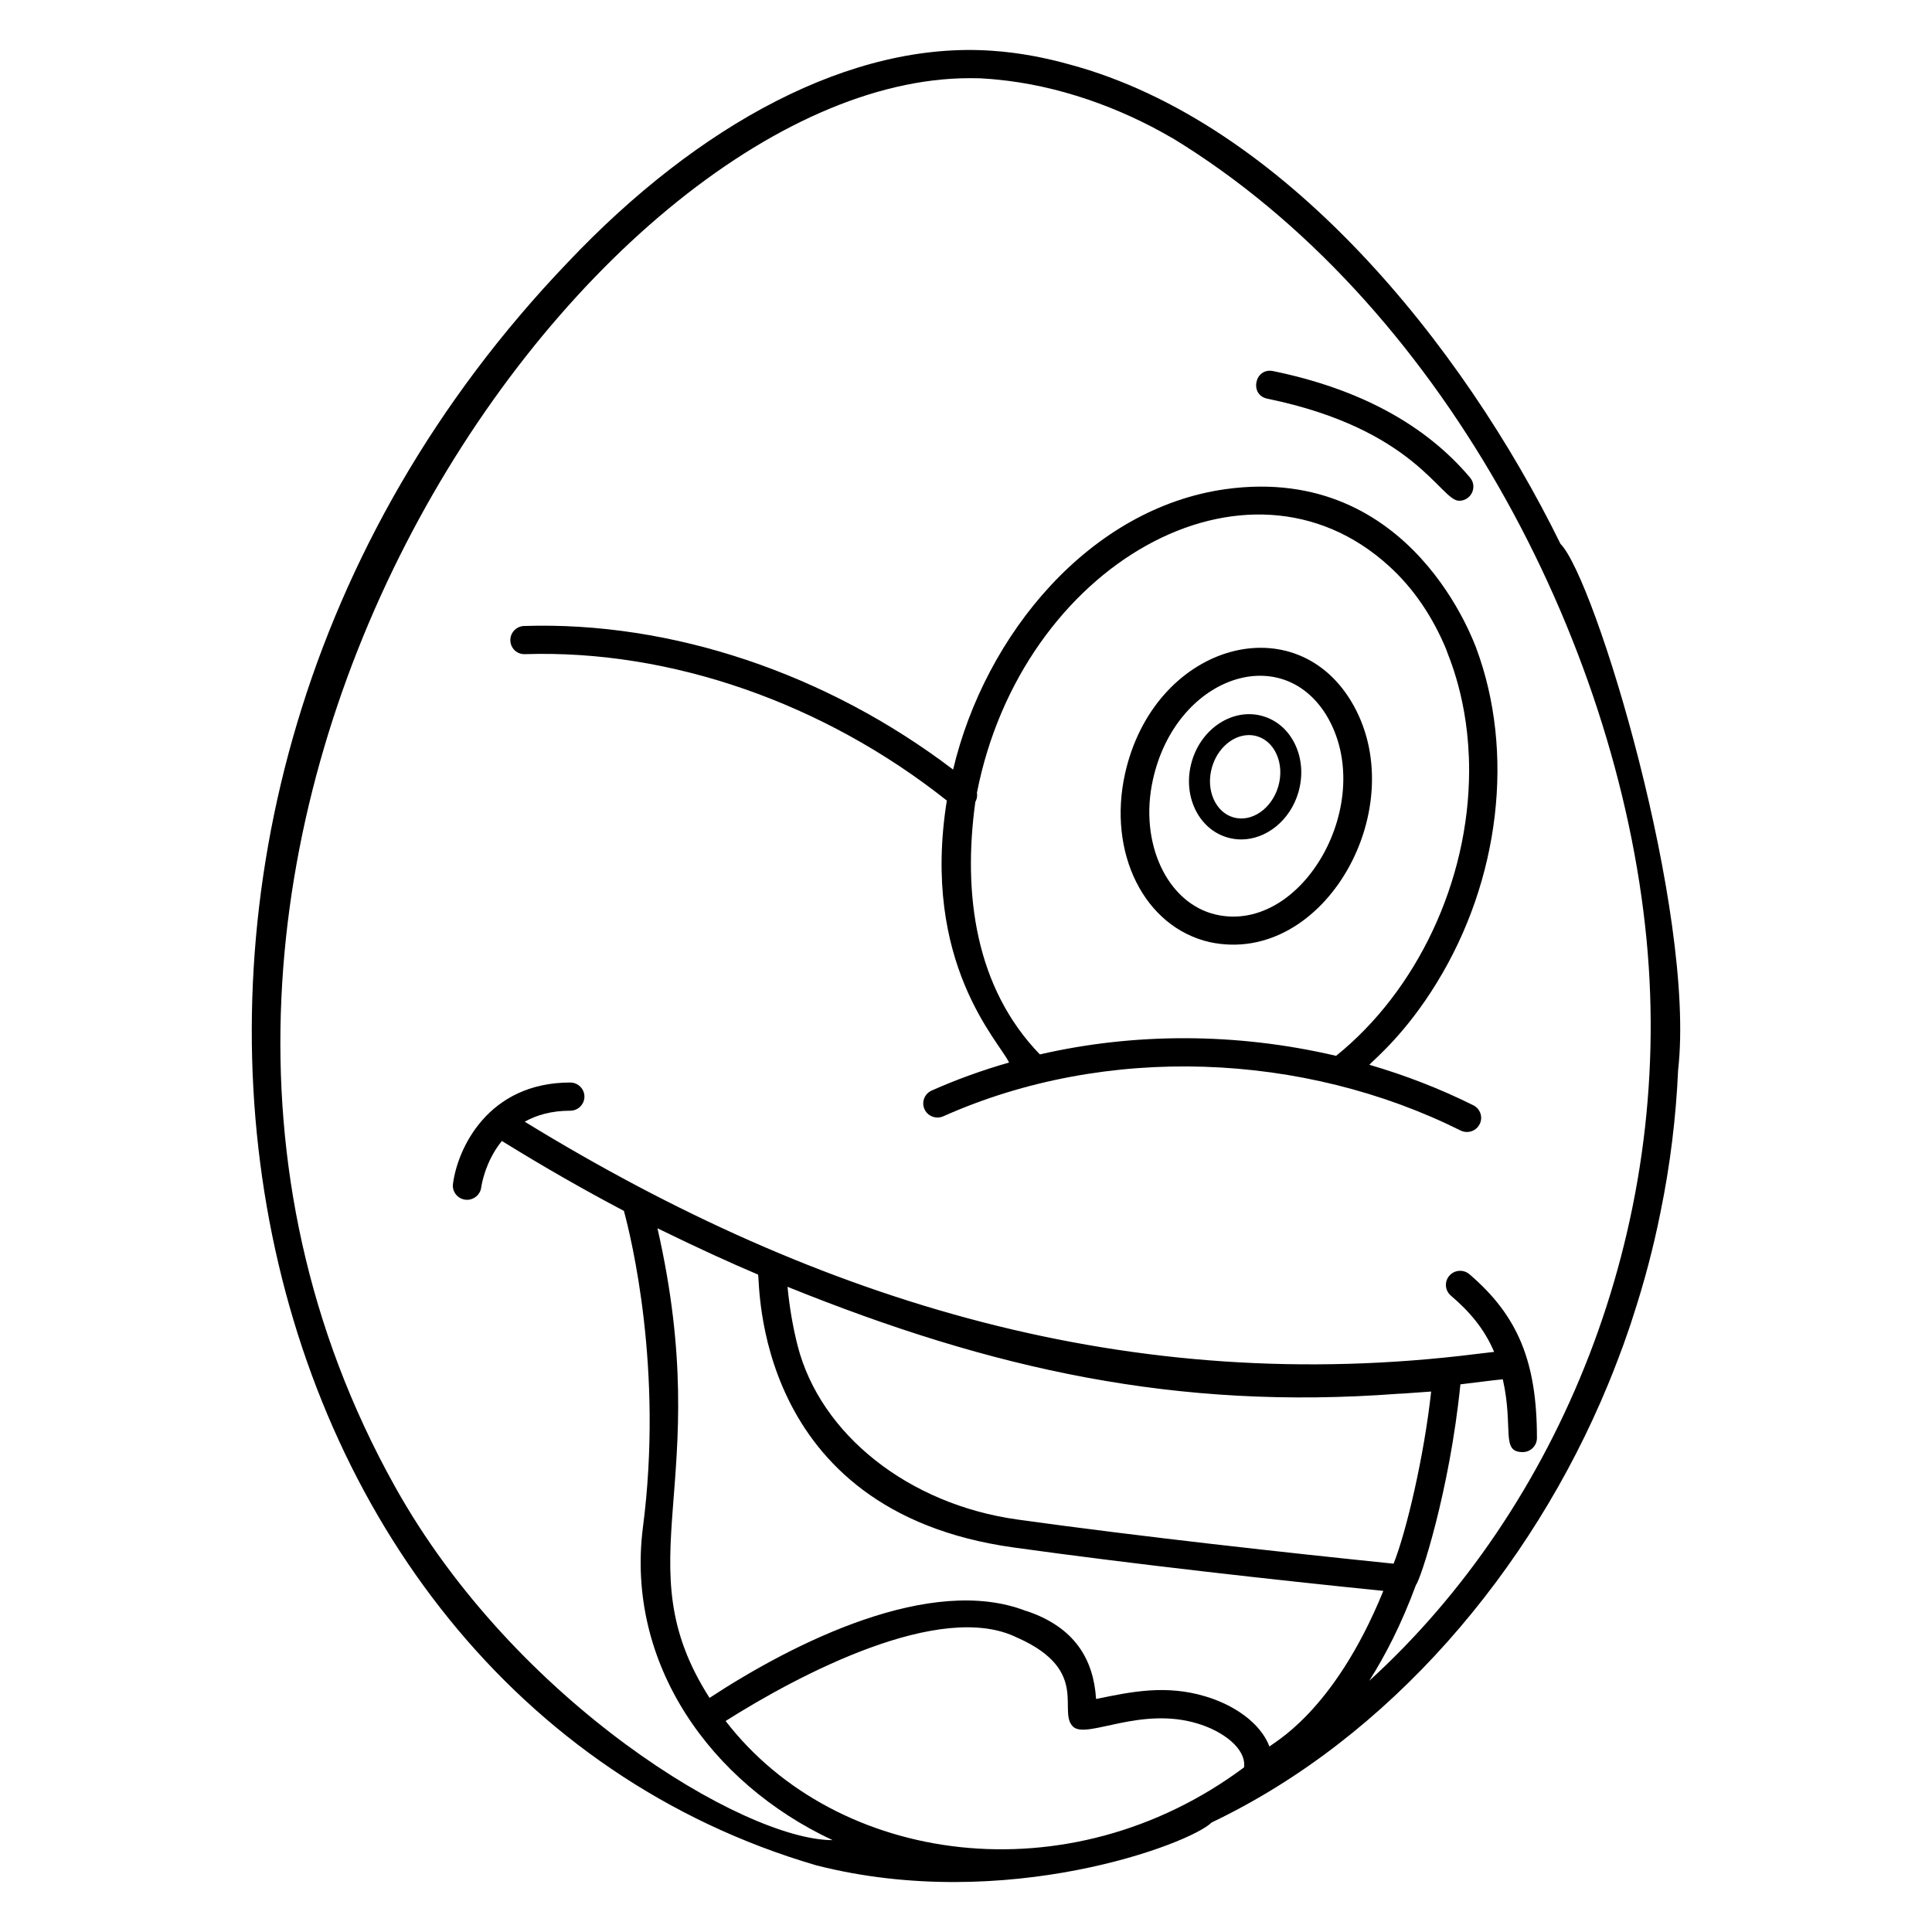 <?xml version="1.0" encoding="UTF-8"?>
<!-- Uploaded to: ICON Repo, www.svgrepo.com, Generator: ICON Repo Mixer Tools -->
<svg fill="#000000" width="800px" height="800px" version="1.1" viewBox="144 144 512 512" xmlns="http://www.w3.org/2000/svg">
 <g>
  <path d="m469.32 365.95c1.195 0.344 2.406 0.512 3.609 0.512 6.629 0 12.996-5.016 15.168-12.523 1.219-4.219 0.953-8.613-0.75-12.375-1.77-3.914-4.867-6.684-8.723-7.793-7.781-2.25-16.211 3.141-18.777 12.012-1.223 4.219-0.957 8.617 0.746 12.379 1.773 3.906 4.875 6.672 8.727 7.789zm-4.129-18.629c1.469-5.082 5.598-8.516 9.797-8.516 0.703 0 1.406 0.098 2.102 0.297 2.266 0.652 4.113 2.34 5.199 4.746 1.156 2.559 1.324 5.594 0.473 8.543-1.719 5.93-7.055 9.617-11.898 8.219-2.266-0.652-4.113-2.34-5.203-4.746-1.156-2.559-1.324-5.594-0.469-8.543z"/>
  <path d="m360.35 638.34c50.195 12.805 99.141-5.723 104.74-11.359 47.074-22.461 84.66-66.668 105.04-116.04 0.941-2.277 1.848-4.555 2.715-6.875 0.941-2.43 1.848-4.93 2.676-7.398 0.414-1.156 0.793-2.316 1.168-3.512 3.016-9.191 5.504-18.57 7.391-28.059 2.527-12.328 4.07-24.879 4.637-37.508 4.723-41.824-21.957-130.14-31.18-139.47-25.953-52.848-73.453-111.81-130.11-127.04h-0.004c-6.352-1.781-13.27-3.121-20.281-3.609-37.512-2.731-78.156 19.578-112.66 56.043-141.37 147.6-93.316 378.26 65.867 424.83zm-24.055-38.258c19.238-12.18 57.152-32.27 77.441-22.004h0.039c19.531 8.766 10.098 19.871 14.816 23.688 3.914 2.867 17.719-5.523 32.652-1.047 6.711 1.98 13.082 6.613 12.441 11.656-46.48 34.629-108 25.844-137.39-12.293zm144.14 6.801c-2.414-6.391-9.578-11.133-17.043-13.34-10.406-3.102-19.418-1.27-28.918 0.711-0.668-10.504-5.637-19.008-18.398-23.312h-0.113c-25.176-9.836-61.402 8.234-83.926 23.016-23.051-36.113 1.707-56.387-13.801-124.45 11.555 5.637 19.277 9.133 26.656 12.27 0.598 1.148-1.898 62.668 67.715 72.316 31.859 4.445 69.977 8.668 97.992 11.508-13.328 32.754-29.723 40.418-30.164 41.281zm-127.74-121.87c54.301 21.93 103.12 32.758 161.75 28.355 0.223 0.059 7.793-0.551 8.824-0.594-1.836 16.918-6.535 37.051-9.953 45.617-28.09-2.875-67.188-7.172-99.648-11.695-28.844-3.996-52.258-22.527-58.289-46.066-1.246-4.894-2.152-10.129-2.68-15.617zm48.297-320.3c0.906 0 1.848 0.039 2.789 0.039 0.941 0.074 1.887 0.113 2.789 0.188 0.5 0.039 0.992 0.094 1.488 0.137 16.305 1.539 32.613 7.348 46.469 15.441 0.039 0 0.074 0.039 0.113 0.039 70.812 43.078 118 132.62 125.7 212.32 7.473 77.141-23.293 150.9-73.484 196.56 4.223-6.652 8.559-15.02 12.402-25.445 1.105-1.086 8.887-24.641 11.766-53.129 5.504-0.652 8.676-1.098 11.238-1.332 2.926 13.078-0.629 19.289 5.273 19.289 2.082 0 3.769-1.672 3.769-3.738 0-20.207-5.016-32.375-17.887-43.395-1.578-1.348-3.961-1.176-5.32 0.387-1.359 1.562-1.188 3.922 0.391 5.269 4.902 4.199 8.824 8.695 11.473 14.918-1.391 0.152-2.934 0.34-4.805 0.57-91.27 11.379-173.52-13.398-252.1-61.566 3.125-1.754 7.059-2.914 12.055-2.914 2.082 0 3.769-1.672 3.769-3.734s-1.688-3.738-3.769-3.738c-21.844 0-29.875 17.582-31.07 26.879-0.262 2.043 1.191 3.902 3.254 4.172 0.164 0.02 0.328 0.031 0.492 0.031 1.859 0 3.481-1.371 3.734-3.246 0.062-0.465 1.004-6.852 5.481-12.348 11.016 6.82 21.809 12.988 32.34 18.531 1.91 7.055 10.492 41.918 5.039 83.855-4.602 36.031 17.797 67.707 50.258 82.902-23.391 0-84.09-36.438-116.01-93.777-93.785-168.19 50.652-373.16 152.36-373.16z"/>
  <path d="m283.13 317.36c38.535-1.254 79.125 12.891 111.79 38.797-6.891 43.078 13.926 63.879 16.492 69.422-7.113 2.039-13.996 4.523-20.52 7.434-1.898 0.848-2.746 3.059-1.891 4.941 0.629 1.383 2 2.203 3.438 2.203 0.516 0 1.043-0.105 1.547-0.328 43.254-19.309 95.555-16.949 137.07 3.762 0.543 0.27 1.125 0.398 1.691 0.398 1.379 0 2.707-0.754 3.371-2.059 0.938-1.844 0.188-4.09-1.672-5.019-8.777-4.379-18.023-7.949-27.551-10.738 1.77-1.859 9.691-8.371 17.879-21.754 16.742-27.273 20.699-61.121 10.445-88.656v-0.039c-0.309-0.371-16.609-48.941-66.355-42.105-35.984 4.984-63.766 38.414-72.277 74.312 0 0.004-0.004 0.008-0.004 0.016-33.508-25.488-74.613-39.32-113.69-38.055-2.082 0.07-3.715 1.793-3.644 3.856 0.066 2.062 1.742 3.691 3.891 3.613zm119.34 39.172c0.422-0.766 0.574-1.602 0.426-2.426 11.824-60.441 71.652-94.391 109.25-60.051 6.371 5.789 11.461 13.227 15.156 22.117v0.039c0.43 1.508 6.031 13.27 6.031 31.906 0 29.531-13.961 58.555-35.254 75.691-26.621-6.238-53.691-6.094-78.5-0.375-17.074-17.637-20.48-42.484-17.105-66.902z"/>
  <path d="m464.52 393.66c30.613 6.621 54.363-36.305 37.441-64-15.504-25.332-52.148-14.68-59.797 19.281-4.715 21.109 5.086 40.723 22.355 44.719zm-14.969-43.113c6.016-26.984 33.789-36.824 45.961-17 13.711 22.758-6.301 58.117-29.297 52.828-12.93-2.988-20.434-19.055-16.664-35.828z"/>
  <path d="m479.87 249.66c39.359 8.094 45.836 27.051 50.82 27.051 3.16 0 4.949-3.688 2.894-6.129-11.828-14.051-29.383-23.551-52.184-28.238-4.875-1.012-6.422 6.309-1.531 7.316z"/>
 </g>
</svg>